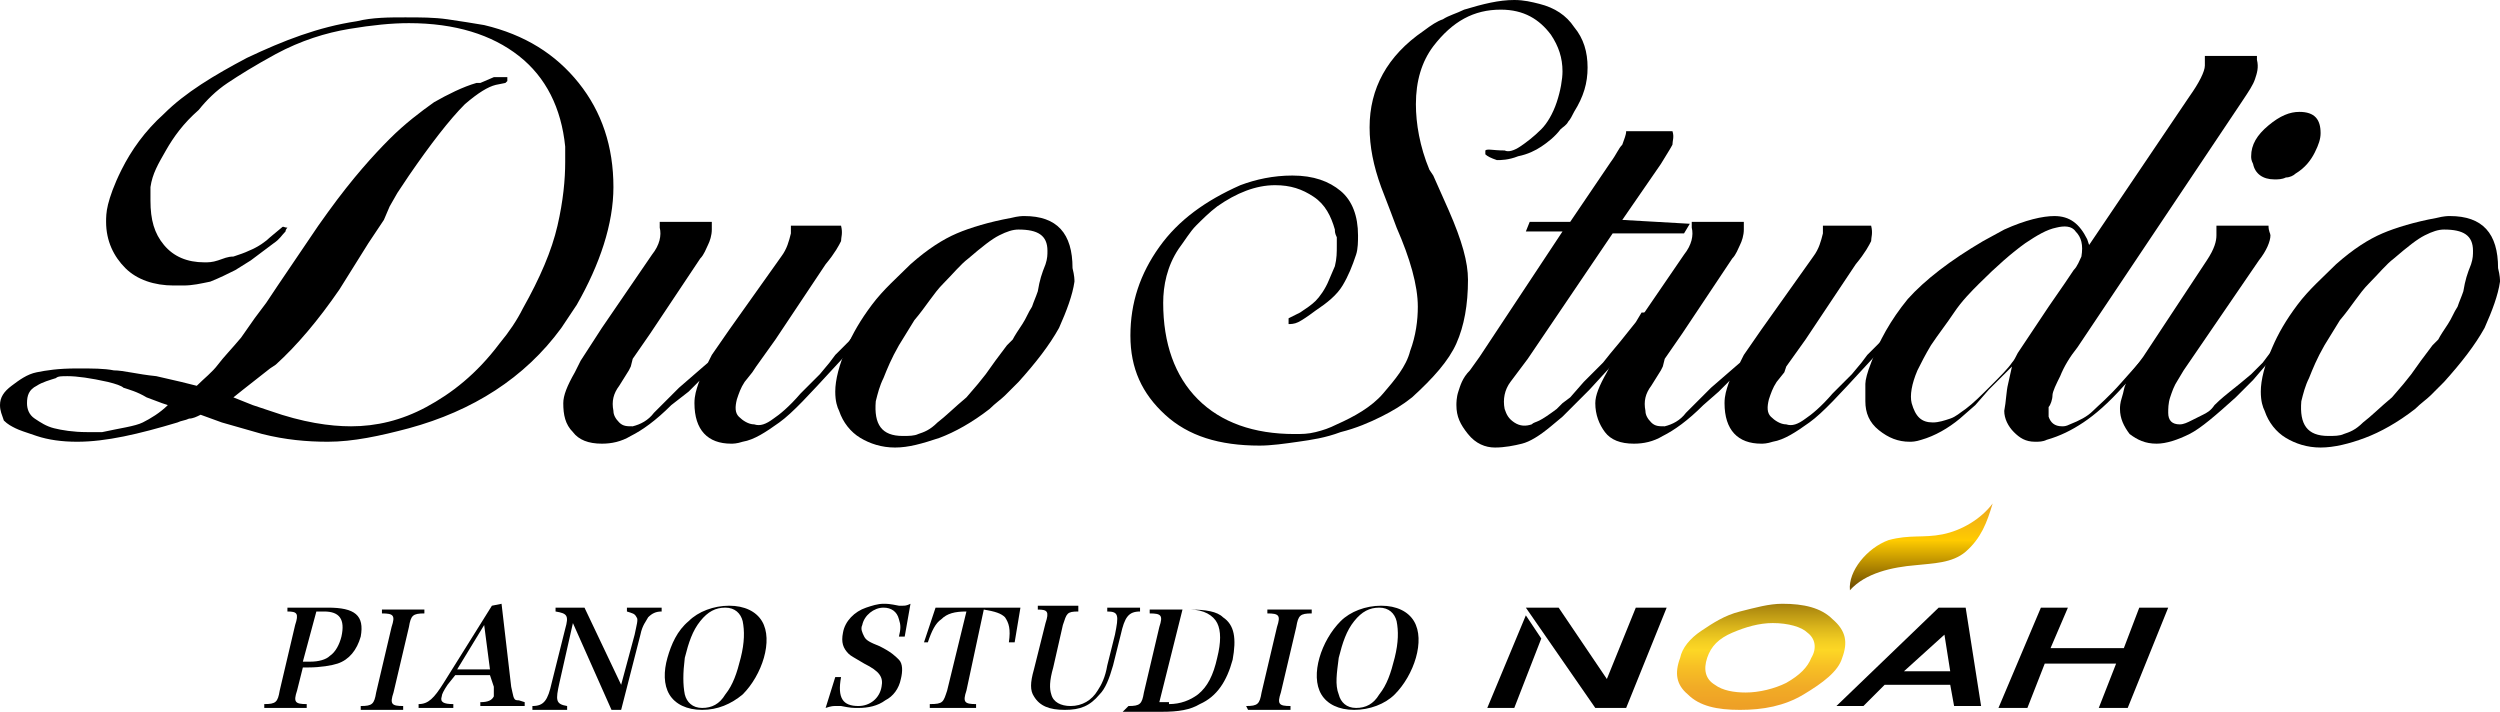 <?xml version="1.0" encoding="utf-8"?>
<!-- Generator: Adobe Illustrator 23.0.0, SVG Export Plug-In . SVG Version: 6.00 Build 0)  -->
<svg version="1.1" id="レイヤー_1" xmlns="http://www.w3.org/2000/svg" xmlns:xlink="http://www.w3.org/1999/xlink" x="0px"
	 y="0px" viewBox="0 0 129.6 36.9" style="enable-background:new 0 0 129.6 36.9;" xml:space="preserve">
<style type="text/css">
	.st0{fill:url(#SVGID_1_);}
	.st1{fill:url(#SVGID_2_);}
</style>
<g>
	<g>
		<polygon points="110.9,31.5 110.1,33.6 106.3,33.6 107.2,31.5 105.8,31.5 103.6,36.7 105.1,36.7 106,34.4 109.7,34.4 108.8,36.7 
			110.3,36.7 112.4,31.5 		"/>
		<path d="M101.9,31.5h-1.4l-5.3,5.1h1.4l1.1-1.1h3.4l0.2,1.1h1.4L101.9,31.5z M98.7,34.8l2.1-1.9l0.3,1.9H98.7z"/>
		<g>
			<polygon points="79.9,33.1 78.5,36.7 77.1,36.7 79.1,31.9 			"/>
			<polygon points="84.8,31.5 86.4,31.5 84.3,36.7 82.7,36.7 79.1,31.5 80.8,31.5 83.3,35.2 			"/>
		</g>
		
			<linearGradient id="SVGID_1_" gradientUnits="userSpaceOnUse" x1="91.272" y1="-298.376" x2="91.272" y2="-310.649" gradientTransform="matrix(1 0 0 -1 0 -272.993)">
			<stop  offset="8.201735e-04" style="stop-color:#E4982D"/>
			<stop  offset="0.214" style="stop-color:#FFCB00"/>
			<stop  offset="0.409" style="stop-color:#735100"/>
			<stop  offset="0.41" style="stop-color:#745200"/>
			<stop  offset="0.502" style="stop-color:#AF8B10"/>
			<stop  offset="0.58" style="stop-color:#D9B41B"/>
			<stop  offset="0.641" style="stop-color:#F3CE22"/>
			<stop  offset="0.677" style="stop-color:#FDD725"/>
			<stop  offset="0.747" style="stop-color:#F7C025"/>
			<stop  offset="0.832" style="stop-color:#F1AC26"/>
			<stop  offset="0.916" style="stop-color:#EEA026"/>
			<stop  offset="1" style="stop-color:#ED9C26"/>
		</linearGradient>
		<path class="st0" d="M93.7,32.8c0.4,0.3,0.5,0.8,0.2,1.3c-0.2,0.5-0.6,0.9-1.3,1.3c-0.6,0.3-1.4,0.5-2.1,0.5
			c-0.6,0-1.2-0.1-1.6-0.4c-0.5-0.3-0.6-0.8-0.4-1.4s0.6-1,1.3-1.3s1.4-0.5,2.1-0.5C92.7,32.3,93.4,32.5,93.7,32.8z M90.2,31.7
			c-0.8,0.2-1.4,0.6-2,1s-1,0.9-1.1,1.4c-0.3,0.8-0.2,1.4,0.4,1.9c0.6,0.6,1.5,0.8,2.7,0.8s2.3-0.2,3.3-0.8s1.8-1.2,2-1.9
			c0.3-0.8,0.2-1.4-0.5-2c-0.6-0.6-1.5-0.8-2.6-0.8C91.7,31.3,91,31.5,90.2,31.7z"/>
		
			<linearGradient id="SVGID_2_" gradientUnits="userSpaceOnUse" x1="99.571" y1="-298.376" x2="99.571" y2="-310.649" gradientTransform="matrix(1 0 0 -1 0 -272.993)">
			<stop  offset="8.201735e-04" style="stop-color:#E4982D"/>
			<stop  offset="0.214" style="stop-color:#FFCB00"/>
			<stop  offset="0.409" style="stop-color:#735100"/>
			<stop  offset="0.41" style="stop-color:#745200"/>
			<stop  offset="0.502" style="stop-color:#AF8B10"/>
			<stop  offset="0.58" style="stop-color:#D9B41B"/>
			<stop  offset="0.641" style="stop-color:#F3CE22"/>
			<stop  offset="0.677" style="stop-color:#FDD725"/>
			<stop  offset="0.747" style="stop-color:#F7C025"/>
			<stop  offset="0.832" style="stop-color:#F1AC26"/>
			<stop  offset="0.916" style="stop-color:#EEA026"/>
			<stop  offset="1" style="stop-color:#ED9C26"/>
		</linearGradient>
		<path class="st1" d="M95.9,30.6c-0.1-1,0.9-2.2,2-2.6c1.1-0.3,1.8-0.1,2.8-0.3c1-0.2,2-0.8,2.6-1.6c-0.3,1-0.6,1.8-1.4,2.5
			c-0.7,0.6-1.7,0.6-2.6,0.7C98.1,29.4,96.7,29.7,95.9,30.6z"/>
	</g>
</g>
<g>
	<path d="M29.9,15.8l-0.8,1.2c-1.9,2.6-4.6,4.3-7.9,5.2c-1.5,0.4-2.9,0.7-4.2,0.7c-1.1,0-2.2-0.1-3.4-0.4l-2.1-0.6l-1.1-0.4
		c-0.2,0.1-0.4,0.2-0.6,0.2c-0.2,0.1-0.4,0.1-0.6,0.2c-2,0.6-3.7,1-5.2,1c-0.8,0-1.5-0.1-2.1-0.3c-0.6-0.2-0.9-0.3-1.1-0.4
		c-0.2-0.1-0.4-0.2-0.6-0.4C0.1,21.5,0,21.3,0,21c0-0.4,0.2-0.7,0.6-1c0.4-0.3,0.8-0.6,1.3-0.7s1.1-0.2,2.1-0.2c0.8,0,1.4,0,1.9,0.1
		c0.5,0,1.2,0.2,2.2,0.3l1.3,0.3l0.8,0.2c0.4-0.4,0.8-0.7,1.1-1.1s0.7-0.8,1.2-1.4l0.7-1l0.6-0.8l0.6-0.9l2.1-3.1l0.5-0.7
		c1.3-1.8,2.4-3,3.2-3.8s1.6-1.4,2.3-1.9c0.7-0.4,1.5-0.8,2.2-1h0.2L25.6,4c0.2,0,0.3,0,0.6,0c0,0,0.1,0,0.1,0v0.2l-0.1,0.1
		l-0.5,0.1c-0.4,0.1-0.9,0.4-1.6,1c-0.8,0.8-1.8,2.1-2.9,3.7l-0.6,0.9l-0.4,0.7l-0.3,0.7l-0.8,1.2L17.6,15c-1.1,1.6-2.2,2.9-3.3,3.9
		L14,19.1l-1.4,1.1l-0.5,0.4l0.5,0.2l0.5,0.2l0.9,0.3c1.7,0.6,3.1,0.8,4.2,0.8c1.3,0,2.6-0.3,3.9-1c1.3-0.7,2.6-1.7,3.8-3.3
		c0.5-0.6,0.9-1.2,1.2-1.8c0.9-1.6,1.5-3,1.8-4.3s0.4-2.4,0.4-3.3c0-0.4,0-0.7,0-0.8c-0.2-2-1-3.6-2.4-4.7s-3.3-1.7-5.7-1.7
		c-0.9,0-1.9,0.1-3.1,0.3c-1.2,0.2-2.5,0.6-3.8,1.3c-1.1,0.6-1.9,1.1-2.5,1.5c-0.6,0.4-1.1,0.9-1.5,1.4C9.5,6.4,9,7.1,8.6,7.8
		S7.9,9,7.8,9.7v0.7c0,1,0.2,1.7,0.7,2.3c0.5,0.6,1.2,0.9,2.1,0.9c0.2,0,0.4,0,0.7-0.1c0.3-0.1,0.5-0.2,0.8-0.2
		c0.3-0.1,0.6-0.2,0.8-0.3c0.5-0.2,0.9-0.5,1.1-0.7l0.6-0.5c0.1-0.1,0.1,0,0.3,0c-0.1,0.1-0.1,0.2-0.1,0.2c-0.2,0.2-0.3,0.4-0.6,0.6
		l-1.2,0.9L12.2,14c-0.4,0.2-0.8,0.4-1.3,0.6c-0.5,0.1-0.9,0.2-1.4,0.2c-0.2,0-0.4,0-0.5,0c-1,0-1.9-0.3-2.5-0.9
		c-0.6-0.6-1-1.4-1-2.4c0-0.2,0-0.5,0.1-0.9c0.1-0.4,0.3-1,0.7-1.8c0.5-1,1.2-2,2.2-2.9c1.1-1.1,2.6-2,4.3-2.9
		c1.9-0.9,3.7-1.6,5.7-1.9c0.8-0.2,1.7-0.2,2.5-0.2c0.8,0,1.5,0,2.2,0.1s1.3,0.2,1.9,0.3c2.1,0.5,3.7,1.5,4.9,3
		c1.2,1.5,1.8,3.3,1.8,5.4C31.8,11.6,31.1,13.7,29.9,15.8z M8.7,21l-0.3-0.1l-0.8-0.3c-0.5-0.3-0.9-0.4-1.2-0.5
		C6.3,20,6,19.9,5.6,19.8c-0.9-0.2-1.6-0.3-2.1-0.3c-0.3,0-0.5,0-0.6,0.1c-0.3,0.1-0.7,0.2-1,0.4c-0.4,0.2-0.5,0.5-0.5,0.9
		c0,0.3,0.1,0.6,0.4,0.8c0.3,0.2,0.6,0.4,1,0.5c0.4,0.1,1,0.2,1.7,0.2h0.8c0.9-0.2,1.7-0.3,2.1-0.5S8.3,21.4,8.7,21z"/>
	<path d="M45.4,16.5l-0.2,0.3l-0.5,0.6l-0.3,0.4l-1.2,1.3c-1.2,1.3-2.1,2.3-2.8,2.8c-0.7,0.5-1.3,0.9-1.9,1
		c-0.3,0.1-0.5,0.1-0.6,0.1c-1.2,0-1.9-0.7-1.9-2.1c0-0.4,0.1-0.7,0.2-1c0.1-0.3,0.3-0.6,0.6-0.8l-0.5,0.6l-0.6,0.6L34.8,21
		c-0.8,0.8-1.5,1.3-2.1,1.6c-0.5,0.3-1,0.4-1.5,0.4c-0.7,0-1.2-0.2-1.5-0.6c-0.4-0.4-0.5-0.9-0.5-1.5c0-0.4,0.2-0.9,0.6-1.6l0.3-0.6
		l1.1-1.7l2.6-3.8c0.4-0.5,0.5-1,0.4-1.4v-0.3h2.7v0.2v0.2c0,0.3-0.1,0.6-0.2,0.8c-0.1,0.2-0.2,0.5-0.4,0.7l-2.6,3.9l-0.9,1.3
		L32.7,19l-0.1,0.2L32.1,20c-0.3,0.4-0.4,0.8-0.3,1.3c0,0.2,0.1,0.4,0.3,0.6c0.2,0.2,0.4,0.2,0.7,0.2c0.4-0.1,0.8-0.3,1.1-0.7
		c0.1-0.1,0.5-0.5,1.3-1.3l1.5-1.3l0.1-0.2l0.1-0.2l0.9-1.3l2.7-3.8c0.3-0.4,0.4-0.8,0.5-1.2v-0.2v-0.2h2.6c0.1,0.4,0,0.6,0,0.8
		c-0.1,0.2-0.3,0.6-0.8,1.2l-2.6,3.9l-1,1.4L39,19.3l-0.4,0.5c-0.2,0.3-0.3,0.6-0.4,0.9c-0.1,0.4-0.1,0.7,0.1,0.9s0.5,0.4,0.8,0.4
		c0.3,0.1,0.6,0,1-0.3c0.3-0.2,0.8-0.6,1.4-1.3l1-1l0.5-0.6l0.3-0.4l0.7-0.7l0.8-1l0.2-0.3l0.2-0.1C45.3,16.4,45.4,16.4,45.4,16.5z"
		/>
	<path d="M55.7,14.6c-0.1,0.7-0.4,1.5-0.8,2.4c-0.5,0.9-1.2,1.8-2.1,2.8c-0.2,0.2-0.5,0.5-0.7,0.7c-0.2,0.2-0.5,0.4-0.8,0.7
		c-0.9,0.7-1.8,1.2-2.6,1.5c-0.9,0.3-1.6,0.5-2.3,0.5c-0.7,0-1.3-0.2-1.8-0.5s-0.9-0.8-1.1-1.4c-0.1-0.2-0.2-0.5-0.2-1
		c0-0.6,0.2-1.4,0.6-2.3c0.3-0.7,0.7-1.4,1.3-2.2c0.6-0.8,1.3-1.4,2-2.1c0.9-0.8,1.7-1.3,2.4-1.6c0.7-0.3,1.7-0.6,2.8-0.8
		c0.4-0.1,0.6-0.1,0.7-0.1c1.7,0,2.5,0.9,2.5,2.7C55.7,14.3,55.7,14.5,55.7,14.6z M54.2,13.7c0.1-0.3,0.1-0.5,0.1-0.7
		c0-0.8-0.5-1.1-1.5-1.1c-0.3,0-0.6,0.1-1,0.3c-0.4,0.2-0.9,0.6-1.6,1.2c-0.4,0.3-0.8,0.8-1.3,1.3c-0.5,0.5-0.9,1.2-1.5,1.9
		l-0.8,1.3c-0.4,0.7-0.6,1.2-0.8,1.7c-0.2,0.4-0.3,0.8-0.4,1.2c-0.1,1.2,0.3,1.8,1.4,1.8c0.3,0,0.6,0,0.8-0.1c0.3-0.1,0.6-0.2,1-0.6
		c0.4-0.3,0.9-0.8,1.5-1.3l0.6-0.7l0.4-0.5l0.5-0.7l0.6-0.8l0.3-0.3c0.1-0.2,0.3-0.5,0.5-0.8c0.2-0.3,0.3-0.6,0.5-0.9
		c0.1-0.3,0.2-0.5,0.3-0.8C53.9,14.5,54,14.2,54.2,13.7z"/>
	<path d="M81.6,5.8c-0.1,0.2-0.2,0.4-0.3,0.5c-0.1,0.2-0.3,0.3-0.4,0.4c-0.3,0.4-0.7,0.7-1,0.9c-0.3,0.2-0.7,0.4-1.2,0.5
		c-0.5,0.2-0.9,0.2-1.1,0.2C77.3,8.2,77.1,8.1,77,8V7.8c0.1-0.1,0.4,0,1,0c0.2,0.1,0.5,0,0.8-0.2s0.7-0.5,1.1-0.9
		c0.3-0.3,0.6-0.8,0.8-1.4c0.2-0.6,0.3-1.2,0.3-1.6c0-0.7-0.2-1.3-0.6-1.9C79.8,1,79,0.5,77.8,0.5c-1.4,0-2.5,0.6-3.5,1.9
		c-0.6,0.8-0.9,1.8-0.9,3c0,1,0.2,2.2,0.7,3.4l0.2,0.3l0.8,1.8c0.7,1.6,1,2.7,1,3.6c0,1.3-0.2,2.4-0.6,3.3s-1.2,1.8-2.3,2.8
		c-0.5,0.4-1,0.7-1.6,1c-0.6,0.3-1.3,0.6-2.1,0.8c-0.8,0.3-1.5,0.4-2.2,0.5c-0.7,0.1-1.4,0.2-2,0.2c-2.1,0-3.7-0.5-4.9-1.6
		s-1.8-2.4-1.8-4.1c0-1.7,0.5-3.2,1.5-4.6c1-1.4,2.4-2.4,4.2-3.2C65.1,9.3,66,9.1,67,9.1c1.1,0,1.9,0.3,2.5,0.8
		c0.6,0.5,0.9,1.3,0.9,2.3c0,0.3,0,0.7-0.1,1c-0.2,0.6-0.4,1.1-0.7,1.6c-0.3,0.5-0.8,0.9-1.4,1.3c-0.4,0.3-0.7,0.5-0.9,0.6
		c-0.2,0.1-0.4,0.1-0.5,0.1v-0.2v-0.1l0.6-0.3c0.3-0.2,0.6-0.4,0.8-0.6s0.5-0.6,0.7-1.1l0.3-0.7c0.1-0.4,0.1-0.7,0.1-1.1
		c0-0.1,0-0.3,0-0.4c-0.1-0.2-0.1-0.3-0.1-0.4c-0.2-0.7-0.5-1.3-1.1-1.7c-0.6-0.4-1.2-0.6-2-0.6c-1,0-2,0.4-3,1.1
		c-0.4,0.3-0.8,0.7-1.1,1s-0.6,0.8-0.9,1.2c-0.6,0.9-0.8,1.9-0.8,2.8c0,2.1,0.6,3.8,1.8,5c1.2,1.2,2.9,1.8,5,1.8
		c0.4,0,0.7,0,1.1-0.1s0.7-0.2,1.1-0.4c0.9-0.4,1.8-0.9,2.4-1.6s1.2-1.4,1.4-2.2c0.3-0.8,0.4-1.6,0.4-2.3c0-1.1-0.4-2.5-1.1-4.1
		l-0.3-0.8l-0.5-1.3c-0.4-1.1-0.6-2.1-0.6-3.1c0-2,0.9-3.7,2.8-5c0.4-0.3,0.7-0.5,1-0.6c0.3-0.2,0.7-0.3,1.1-0.5
		c1-0.3,1.8-0.5,2.6-0.5c0.5,0,0.9,0.1,1.3,0.2c0.8,0.2,1.4,0.6,1.8,1.2c0.5,0.6,0.7,1.3,0.7,2.1S82.1,5,81.6,5.8z"/>
	<path d="M87.6,11.6l-0.3,0.5l-3.7,0l-4.4,6.5l-0.9,1.2c-0.3,0.4-0.4,0.9-0.3,1.4c0.1,0.3,0.2,0.5,0.5,0.7s0.6,0.2,0.9,0.1
		c0.1-0.1,0.2-0.1,0.4-0.2c0.2-0.1,0.5-0.3,0.9-0.6l0.3-0.3l0.4-0.3l0.7-0.8l1-1l0.4-0.5l0.5-0.6l0.8-1l0.3-0.5h0.2
		c0.1,0.1,0.1,0.2,0,0.3l-0.1,0.2L85.2,17L85,17.2L84.4,18l-0.9,1l-1.1,1.2l-1.1,1.1L81,21.6l-0.6,0.5c-0.6,0.5-1.1,0.8-1.5,0.9
		s-0.9,0.2-1.4,0.2c-0.5,0-1-0.2-1.4-0.7s-0.6-0.9-0.6-1.5c0-0.1,0-0.4,0.1-0.7c0.1-0.3,0.2-0.7,0.6-1.1l0.5-0.7l4.3-6.5l-1.9,0
		l0.2-0.5l2.1,0l2.1-3.1c0.3-0.4,0.4-0.7,0.6-0.9c0.1-0.3,0.2-0.5,0.2-0.7h2.4c0.1,0.3,0,0.5,0,0.7c-0.1,0.2-0.3,0.5-0.6,1l-2,2.9
		L87.6,11.6z"/>
	<path d="M98.8,16.5l-0.2,0.3l-0.5,0.6l-0.3,0.4l-1.2,1.3c-1.2,1.3-2.1,2.3-2.8,2.8c-0.7,0.5-1.3,0.9-1.9,1
		c-0.3,0.1-0.5,0.1-0.6,0.1c-1.2,0-1.9-0.7-1.9-2.1c0-0.4,0.1-0.7,0.2-1c0.1-0.3,0.3-0.6,0.6-0.8l-0.5,0.6l-0.6,0.6L88.3,21
		c-0.8,0.8-1.5,1.3-2.1,1.6c-0.5,0.3-1,0.4-1.5,0.4c-0.7,0-1.2-0.2-1.5-0.6s-0.5-0.9-0.5-1.5c0-0.4,0.2-0.9,0.6-1.6l0.3-0.6l1.1-1.7
		l2.6-3.8c0.4-0.5,0.5-1,0.4-1.4v-0.3h2.7v0.2v0.2c0,0.3-0.1,0.6-0.2,0.8c-0.1,0.2-0.2,0.5-0.4,0.7l-2.6,3.9l-0.9,1.3L86.2,19
		l-0.1,0.2L85.6,20c-0.3,0.4-0.4,0.8-0.3,1.3c0,0.2,0.1,0.4,0.3,0.6c0.2,0.2,0.4,0.2,0.7,0.2c0.4-0.1,0.8-0.3,1.1-0.7
		c0.1-0.1,0.5-0.5,1.3-1.3l1.5-1.3l0.1-0.2l0.1-0.2l0.9-1.3l2.7-3.8c0.3-0.4,0.4-0.8,0.5-1.2v-0.2v-0.2H97c0.1,0.4,0,0.6,0,0.8
		c-0.1,0.2-0.3,0.6-0.8,1.2l-2.6,3.9l-1,1.4l-0.1,0.3l-0.4,0.5c-0.2,0.3-0.3,0.6-0.4,0.9c-0.1,0.4-0.1,0.7,0.1,0.9s0.5,0.4,0.8,0.4
		c0.3,0.1,0.6,0,1-0.3c0.3-0.2,0.8-0.6,1.4-1.3l1-1l0.5-0.6l0.3-0.4l0.7-0.7l0.8-1l0.2-0.3l0.2-0.1C98.8,16.4,98.8,16.4,98.8,16.5z"
		/>
	<path d="M117,3.1c0.1,0.4,0,0.7-0.1,1c-0.1,0.3-0.3,0.6-0.7,1.2L107.7,18c-0.4,0.5-0.7,1-0.9,1.5c-0.2,0.4-0.4,0.8-0.4,1
		s-0.1,0.5-0.2,0.6c0,0.2,0,0.3,0,0.5c0.1,0.3,0.3,0.5,0.7,0.5c0.1,0,0.2,0,0.4-0.1c0.5-0.2,0.9-0.4,1.2-0.7
		c0.3-0.3,0.8-0.7,1.5-1.5l0.8-0.9l0.2-0.2l0.4-0.5l0.6-0.7l0.8-1c0.1-0.2,0.2-0.3,0.3-0.4c0,0,0.1,0,0.1,0l0.2,0.1l-0.1,0.2
		l-0.1,0.2l-0.2,0.2l-0.8,1l-0.5,0.5l-0.5,0.5l-0.4,0.5l-0.7,0.7c-0.8,0.9-1.5,1.5-2.1,1.9c-0.6,0.4-1.2,0.7-1.9,0.9
		c-0.2,0.1-0.4,0.1-0.6,0.1c-0.5,0-0.8-0.2-1.1-0.5s-0.5-0.7-0.5-1.1c0.1-0.5,0.1-1,0.2-1.4l0.2-0.9l-1.2,1.2l-0.7,0.8l-0.8,0.7
		c-0.6,0.5-1.3,0.9-2,1.1c-0.3,0.1-0.5,0.1-0.6,0.1c-0.6,0-1.1-0.2-1.6-0.6c-0.5-0.4-0.7-0.9-0.7-1.5c0-0.4,0-0.6,0-0.9
		c0-0.2,0.1-0.6,0.3-1.1c0.4-1.1,1-2.2,1.9-3.3c0.9-1,2.2-2,3.9-3l1.1-0.6c1.1-0.5,2-0.7,2.6-0.7c0.8,0,1.3,0.4,1.7,1.2l0.1,0.3
		l5.2-7.7c0.5-0.7,0.8-1.3,0.8-1.6c0-0.1,0-0.3,0-0.5H117z M107.9,13.3c0.1-0.6,0-1-0.3-1.3c-0.2-0.3-0.6-0.3-1-0.2
		c-0.5,0.1-1,0.4-1.6,0.8c-0.7,0.5-1.5,1.2-2.4,2.1c-0.4,0.4-0.9,0.9-1.3,1.5s-0.8,1.1-1.2,1.7c-0.3,0.5-0.5,0.9-0.7,1.3
		c-0.3,0.7-0.4,1.3-0.3,1.7c0.2,0.7,0.5,1,1.1,1c0.3,0,0.6-0.1,0.9-0.2c0.3-0.1,0.5-0.3,0.8-0.5c0.4-0.3,0.8-0.7,1.3-1.2
		c0.5-0.5,0.9-0.9,1.1-1.2c0.1-0.1,0.2-0.3,0.3-0.5l1.6-2.4c0.7-1,1.1-1.6,1.3-1.9C107.7,13.8,107.8,13.5,107.9,13.3z"/>
	<path d="M119.6,16.3l0,0.2l-0.2,0.3l-0.1,0.1l-0.5,0.6l-0.3,0.4l-0.4,0.4l-0.7,0.7l-0.6,0.7l-0.4,0.4l-0.5,0.5
		c-1,0.9-1.8,1.6-2.4,1.9c-0.6,0.3-1.2,0.5-1.7,0.5c-0.6,0-1-0.2-1.4-0.5c-0.3-0.4-0.5-0.8-0.5-1.3c0-0.1,0-0.3,0.1-0.6
		c0.1-0.3,0.1-0.5,0.2-0.7c0-0.1,0.2-0.5,0.6-1l0.3-0.4l3.3-5c0.4-0.6,0.5-1,0.5-1.3c0-0.2,0-0.4,0-0.5h2.7c0,0.3,0.1,0.4,0.1,0.5
		c0,0.3-0.2,0.8-0.6,1.3l-3.9,5.7l-0.3,0.5c-0.2,0.3-0.3,0.6-0.4,0.9s-0.1,0.6-0.1,0.8c0,0.4,0.2,0.6,0.6,0.6c0.2,0,0.4-0.1,0.6-0.2
		c0.2-0.1,0.4-0.2,0.6-0.3s0.4-0.2,0.6-0.5c0.1-0.1,0.3-0.3,0.8-0.7l0.5-0.4l0.6-0.5l0.6-0.6l0.3-0.4l0.6-0.7
		c0.4-0.4,0.6-0.8,0.8-1.1l0.2-0.3l0.2-0.1L119.6,16.3z M120.3,6.9c0,0.3-0.1,0.6-0.3,1c-0.2,0.4-0.5,0.8-1,1.1
		c-0.1,0.1-0.3,0.2-0.5,0.2c-0.2,0.1-0.4,0.1-0.6,0.1c-0.6,0-1-0.3-1.1-0.8c-0.1-0.2-0.1-0.3-0.1-0.4c0-0.6,0.3-1.1,0.9-1.6
		s1.1-0.7,1.6-0.7C120,5.8,120.3,6.2,120.3,6.9z"/>
	<path d="M129.6,14.6c-0.1,0.7-0.4,1.5-0.8,2.4c-0.5,0.9-1.2,1.8-2.1,2.8c-0.2,0.2-0.5,0.5-0.7,0.7c-0.2,0.2-0.5,0.4-0.8,0.7
		c-0.9,0.7-1.8,1.2-2.6,1.5s-1.6,0.5-2.3,0.5c-0.7,0-1.3-0.2-1.8-0.5c-0.5-0.3-0.9-0.8-1.1-1.4c-0.1-0.2-0.2-0.5-0.2-1
		c0-0.6,0.2-1.4,0.6-2.3c0.3-0.7,0.7-1.4,1.3-2.2c0.6-0.8,1.3-1.4,2-2.1c0.9-0.8,1.7-1.3,2.4-1.6c0.7-0.3,1.7-0.6,2.8-0.8
		c0.4-0.1,0.6-0.1,0.7-0.1c1.7,0,2.5,0.9,2.5,2.7C129.6,14.3,129.6,14.5,129.6,14.6z M128.1,13.7c0.1-0.3,0.1-0.5,0.1-0.7
		c0-0.8-0.5-1.1-1.5-1.1c-0.3,0-0.6,0.1-1,0.3c-0.4,0.2-0.9,0.6-1.6,1.2c-0.4,0.3-0.8,0.8-1.3,1.3c-0.5,0.5-0.9,1.2-1.5,1.9
		l-0.8,1.3c-0.4,0.7-0.6,1.2-0.8,1.7c-0.2,0.4-0.3,0.8-0.4,1.2c-0.1,1.2,0.3,1.8,1.4,1.8c0.3,0,0.6,0,0.8-0.1c0.3-0.1,0.6-0.2,1-0.6
		c0.4-0.3,0.9-0.8,1.5-1.3l0.6-0.7l0.4-0.5l0.5-0.7l0.6-0.8l0.3-0.3c0.1-0.2,0.3-0.5,0.5-0.8c0.2-0.3,0.3-0.6,0.5-0.9
		c0.1-0.3,0.2-0.5,0.3-0.8C127.8,14.5,127.9,14.2,128.1,13.7z"/>
</g>
<g>
	<path d="M15.4,35.8c-0.2,0.6-0.1,0.7,0.5,0.7l0,0.2h-2.2l0-0.2c0.6,0,0.7-0.1,0.8-0.7l0.8-3.4c0.2-0.6,0.1-0.7-0.4-0.7l0-0.2h2.1
		c1.4,0,1.9,0.4,1.7,1.5c-0.2,0.7-0.6,1.2-1.2,1.4c-0.3,0.1-0.9,0.2-1.5,0.2h-0.3L15.4,35.8z M16.1,34.3c0.4,0,0.8-0.1,1-0.3
		c0.3-0.2,0.5-0.6,0.6-1c0.2-0.9-0.1-1.3-0.9-1.3h-0.4l-0.7,2.6H16.1z"/>
	<path d="M18.7,36.6c0.6,0,0.7-0.1,0.8-0.7l0.8-3.4c0.2-0.6,0.1-0.7-0.5-0.7l0-0.2h2.2l0,0.2c-0.6,0-0.7,0.1-0.8,0.7l-0.8,3.4
		c-0.2,0.6-0.1,0.7,0.5,0.7l0,0.2h-2.2L18.7,36.6z"/>
	<path d="M23.2,35.5c-0.2,0.3-0.3,0.5-0.3,0.6c-0.1,0.3,0.1,0.4,0.6,0.4l0,0.2h-1.8l0-0.2c0.5,0,0.8-0.3,1.3-1.1l2.5-4l0.5-0.1
		l0.5,4.3c0.1,0.4,0.1,0.7,0.3,0.7c0.1,0,0.1,0,0.4,0.1l0,0.2h-2.3l0-0.2c0.4,0,0.6-0.1,0.7-0.3c0,0,0,0,0,0c0-0.1,0-0.3,0-0.5
		L25.4,35h-1.8L23.2,35.5z M25.1,32.4l-1.4,2.3h1.7L25.1,32.4z"/>
	<path d="M29,35.4c-0.2,0.9-0.2,1.1,0.4,1.2l0,0.2h-1.8l0-0.2c0.6,0,0.8-0.3,1-1.2l0.7-2.8c0.2-0.7,0.1-0.8-0.5-0.9l0-0.2h1.5l1.9,4
		l0.7-2.6c0.1-0.5,0.2-0.8,0.1-0.9c-0.1-0.2-0.2-0.2-0.5-0.3l0-0.2h1.8l0,0.2c-0.3,0-0.5,0.1-0.7,0.3c-0.1,0.2-0.3,0.4-0.4,0.9
		l-1,3.9h-0.5l-2-4.5L29,35.4z"/>
	<path d="M35.7,32.2c0.5-0.5,1.3-0.8,2.1-0.8c0.8,0,1.4,0.3,1.7,0.8c0.3,0.5,0.3,1.2,0.1,1.9c-0.2,0.7-0.6,1.4-1.1,1.9
		c-0.6,0.5-1.3,0.8-2.1,0.8S35,36.5,34.7,36c-0.3-0.5-0.3-1.2-0.1-1.9S35.1,32.7,35.7,32.2z M35.5,36c0.1,0.4,0.4,0.7,0.9,0.7
		c0.5,0,0.9-0.2,1.2-0.7c0.4-0.5,0.6-1.1,0.8-1.9c0.2-0.8,0.2-1.4,0.1-1.9c-0.1-0.4-0.4-0.7-0.9-0.7s-0.9,0.2-1.3,0.7
		c-0.4,0.5-0.6,1.1-0.8,1.9C35.4,34.9,35.4,35.5,35.5,36z"/>
	<path d="M43.3,35.1h0.3c-0.2,1.1,0.1,1.5,0.9,1.5c0.6,0,1.1-0.4,1.2-1c0.1-0.5-0.1-0.8-0.9-1.2c-0.5-0.3-0.7-0.4-0.8-0.5
		c-0.3-0.3-0.4-0.6-0.3-1.1c0.1-0.6,0.6-1.1,1.2-1.3c0.3-0.1,0.6-0.2,0.9-0.2c0.2,0,0.3,0,0.8,0.1c0.1,0,0.2,0,0.2,0
		c0.1,0,0.2,0,0.4-0.1L46.9,33h-0.3c0.1-0.4,0.1-0.6,0-0.9c-0.1-0.4-0.4-0.6-0.8-0.6c-0.5,0-1,0.4-1.1,0.9c-0.1,0.2,0,0.4,0.1,0.6
		c0.1,0.2,0.3,0.3,0.8,0.5c0.6,0.3,0.8,0.5,1,0.7c0.2,0.2,0.2,0.6,0.1,1c-0.1,0.5-0.4,0.9-0.8,1.1c-0.4,0.3-0.9,0.4-1.4,0.4
		c-0.3,0-0.4,0-0.9-0.1c-0.1,0-0.2,0-0.3,0c-0.1,0-0.2,0-0.5,0.1L43.3,35.1z"/>
	<path d="M50.1,35.8c-0.2,0.6-0.1,0.7,0.5,0.7l0,0.2h-2.4l0-0.2c0.7,0,0.7-0.1,0.9-0.7l1-4.1c-0.6,0-1,0.1-1.3,0.4
		c-0.3,0.2-0.5,0.6-0.7,1.2l-0.2,0l0.6-1.8h4.4l-0.3,1.8l-0.3,0c0.1-0.7,0-1-0.2-1.3c-0.2-0.2-0.5-0.3-1.1-0.4L50.1,35.8z"/>
	<path d="M55.9,31.5l0,0.2c-0.6,0-0.6,0.1-0.8,0.7l-0.5,2.2c-0.2,0.7-0.2,1.1-0.1,1.4c0.1,0.4,0.5,0.6,1,0.6c0.6,0,1.1-0.3,1.4-0.8
		c0.2-0.3,0.4-0.7,0.5-1.3l0.4-1.6c0.2-1,0.2-1.2-0.4-1.2l0-0.2h1.7l0,0.2c-0.6,0-0.8,0.3-1,1.2l-0.4,1.6c-0.2,0.7-0.4,1.2-0.7,1.5
		c-0.5,0.6-1,0.8-1.8,0.8c-0.8,0-1.3-0.2-1.6-0.7c-0.2-0.3-0.2-0.7,0-1.4l0.6-2.4c0.2-0.6,0.1-0.7-0.4-0.7l0-0.2H55.9z"/>
	<path d="M58.5,36.6c0.6,0,0.7-0.1,0.8-0.7l0.8-3.4c0.2-0.6,0.1-0.7-0.5-0.7l0-0.2h2.1c0.8,0,1.4,0.1,1.7,0.4
		c0.6,0.4,0.7,1.1,0.5,2.2c-0.3,1.1-0.8,1.9-1.7,2.3c-0.5,0.3-1.1,0.4-2,0.4h-2L58.5,36.6z M60.6,36.5c0.6,0,1.1-0.2,1.5-0.5
		c0.5-0.4,0.8-1,1-1.9c0.2-0.8,0.2-1.4,0-1.8c-0.2-0.4-0.7-0.7-1.4-0.7h-0.4l-1.2,4.8H60.6z"/>
	<path d="M64.6,36.6c0.6,0,0.7-0.1,0.8-0.7l0.8-3.4c0.2-0.6,0.1-0.7-0.5-0.7l0-0.2H68l0,0.2c-0.6,0-0.7,0.1-0.8,0.7l-0.8,3.4
		c-0.2,0.6-0.1,0.7,0.5,0.7l0,0.2h-2.2L64.6,36.6z"/>
	<path d="M69.5,32.2c0.5-0.5,1.3-0.8,2.1-0.8c0.8,0,1.4,0.3,1.7,0.8c0.3,0.5,0.3,1.2,0.1,1.9c-0.2,0.7-0.6,1.4-1.1,1.9
		c-0.5,0.5-1.3,0.8-2.1,0.8s-1.4-0.3-1.7-0.8c-0.3-0.5-0.3-1.2-0.1-1.9C68.6,33.4,69,32.7,69.5,32.2z M69.4,36
		c0.1,0.4,0.4,0.7,0.9,0.7c0.5,0,0.9-0.2,1.2-0.7c0.4-0.5,0.6-1.1,0.8-1.9c0.2-0.8,0.2-1.4,0.1-1.9c-0.1-0.4-0.4-0.7-0.9-0.7
		s-0.9,0.2-1.3,0.7c-0.4,0.5-0.6,1.1-0.8,1.9C69.3,34.9,69.2,35.5,69.4,36z"/>
</g>
</svg>
